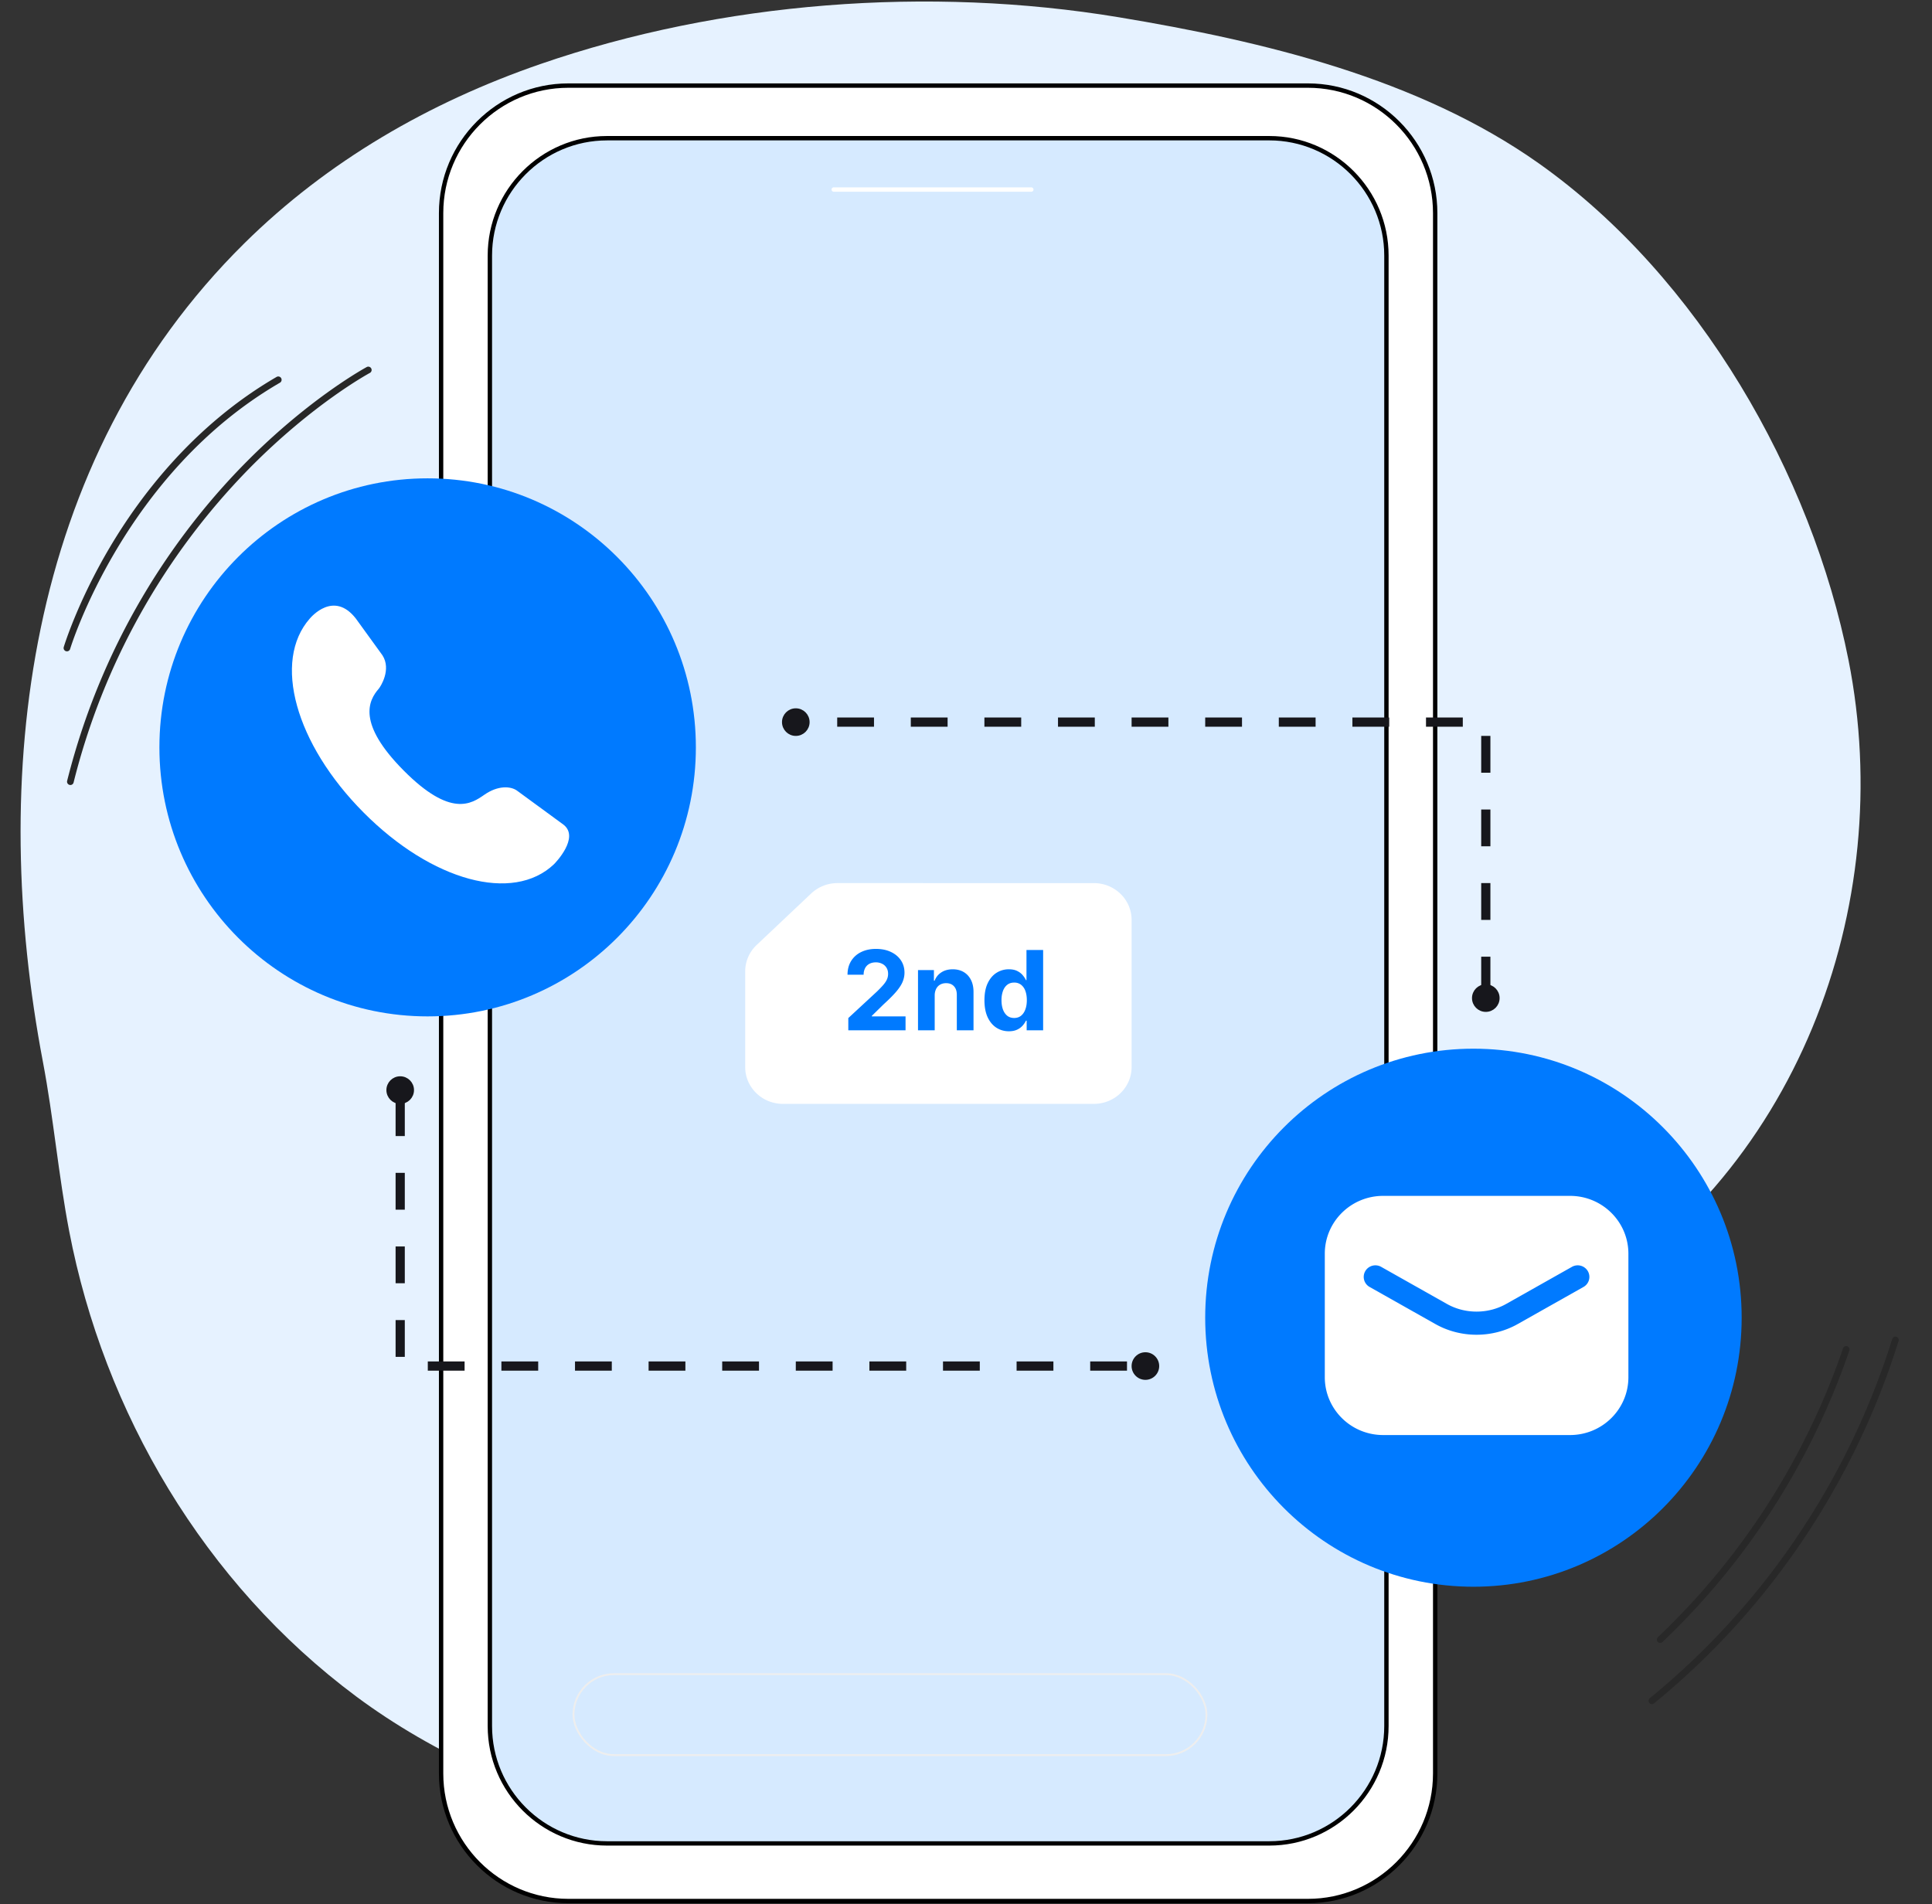 <svg width="210" height="207" fill="none" xmlns="http://www.w3.org/2000/svg"><rect width="100%" height="100%" fill="#333333" stroke="none"/><path d="M58.728 6.966c-12.096 4.178-23.117 10.54-32.16 19.474C2.58 50.146-1.186 84.651 4.665 115.433c1.16 6.106 1.686 12.312 2.858 18.416 3.771 19.627 14.62 38.231 31.203 50.572 16.623 12.37 42.881 19.414 63.59 13.774 6.361-1.732 11.871-5.925 13.826-12.133 4.242-13.482 9.226-23.203 22.878-30.168 10.086-5.147 21.351-8.022 31.196-13.578 25.154-14.197 36.006-43.854 30.71-70.557-4.003-20.175-16.22-41.643-33.65-53.989-13.043-9.238-29.93-13.286-45.694-15.898-20.59-3.41-43.164-1.706-62.853 5.094z" fill="#E6F2FF"/><path d="M7.651 85.335a.364.364 0 01-.353-.45c4.146-16.507 12.778-27.86 19.289-34.473C33.646 43.24 39.82 39.924 39.88 39.89a.363.363 0 01.34.64c-.06.032-6.152 3.309-13.139 10.41A74.532 74.532 0 007.999 85.063a.36.36 0 01-.35.273h.002zm-.266-14.548a.362.362 0 01-.456-.448c.016-.048 1.48-4.899 5.046-10.905 3.293-5.546 9.104-13.25 18.09-18.46a.364.364 0 01.496.131c.1.174.041.395-.132.497C13.486 51.428 7.681 70.356 7.623 70.546a.361.361 0 01-.24.242l.002-.001zm172.866 107.749a.363.363 0 01-.047-.565 77.666 77.666 0 0014.178-18.163 78.419 78.419 0 005.948-13.236.36.36 0 11.685.233 78.93 78.93 0 01-6.004 13.358 78.46 78.46 0 01-14.31 18.333.365.365 0 01-.452.039l.002.001zm-.898 6.649a.396.396 0 01-.078-.07.366.366 0 01.051-.511c7.863-6.425 14.398-14.188 19.425-23.069a82.17 82.17 0 006.926-15.981.364.364 0 01.453-.24c.19.061.298.263.239.454a82.91 82.91 0 01-6.987 16.123 82.223 82.223 0 01-19.596 23.275.362.362 0 01-.433.019z" fill="#282828"/><path d="M61.779 9.305h80.386c7.636 0 13.833 6.21 13.833 13.862v169.625c0 7.651-6.197 13.862-13.833 13.862H61.779c-7.636 0-13.833-6.211-13.833-13.862V23.167c0-7.652 6.197-13.862 13.833-13.862z" fill="#fff"/><path d="M142.165 206.891H61.779c-7.759 0-14.07-6.324-14.07-14.1V23.166c0-7.775 6.311-14.1 14.07-14.1h80.386c7.759 0 14.071 6.325 14.071 14.1v169.625c0 7.776-6.312 14.1-14.071 14.1zM61.779 9.542c-7.498 0-13.596 6.11-13.596 13.624v169.625c0 7.512 6.098 13.625 13.596 13.625h80.386c7.496 0 13.596-6.111 13.596-13.625V23.166c0-7.511-6.098-13.624-13.596-13.624H61.779z" fill="#000"/><path d="M137.963 15.023H65.979c-7.032 0-12.732 5.713-12.732 12.76v159.845c0 7.046 5.7 12.759 12.732 12.759h71.984c7.032 0 12.732-5.713 12.732-12.759V27.782c0-7.046-5.7-12.759-12.732-12.759z" fill="#D6EAFF"/><path d="M137.966 200.626H65.979c-7.151 0-12.97-5.83-12.97-12.996V27.782c0-7.167 5.819-12.997 12.97-12.997h71.987c7.151 0 12.969 5.83 12.969 12.997V187.63c0 7.166-5.818 12.996-12.969 12.996zM65.979 15.263c-6.89 0-12.495 5.616-12.495 12.521v159.848c0 6.903 5.605 12.521 12.495 12.521h71.987c6.89 0 12.495-5.616 12.495-12.521V27.782c0-6.903-5.605-12.521-12.495-12.521H65.979v.002z" fill="#000"/><rect x="62.336" y="181.991" width="68.8" height="8.8" rx="4.4" stroke="#EEE" stroke-width=".2"/><path d="M112.098 20.843H90.625a.238.238 0 010-.476h21.473a.238.238 0 010 .476z" fill="#fff"/><path fill-rule="evenodd" clip-rule="evenodd" d="M81 115.998c0 2.21 1.838 4 4.106 4h33.788c2.269 0 4.106-1.79 4.106-4v-16c0-2.21-1.837-4-4.106-4H91.032a4.164 4.164 0 00-2.858 1.128l-5.925 5.595A3.948 3.948 0 0081 105.594v10.404z" fill="#fff"/><path d="M92.207 111.998v-1.329l3.107-2.877c.264-.256.486-.486.665-.69.181-.205.32-.405.413-.601a1.49 1.49 0 00.14-.644c0-.255-.058-.475-.174-.66a1.14 1.14 0 00-.477-.43 1.487 1.487 0 00-.686-.154c-.267 0-.5.054-.7.162a1.116 1.116 0 00-.46.465 1.502 1.502 0 00-.161.72h-1.752c0-.571.13-1.067.388-1.488a2.59 2.59 0 011.087-.975c.466-.23 1.002-.346 1.61-.346.625 0 1.17.111 1.633.333.465.219.828.523 1.086.912.259.389.388.835.388 1.338 0 .329-.065.655-.196.976-.128.321-.357.677-.686 1.069-.33.39-.794.857-1.394 1.402l-1.274 1.249v.06h3.665v1.508h-6.222zm9.391-3.784v3.784h-1.815v-6.545h1.73v1.154h.077a1.83 1.83 0 01.729-.903c.34-.224.754-.337 1.24-.337.454 0 .85.1 1.189.299.338.199.6.483.788.852.187.366.281.804.281 1.312v4.168h-1.815v-3.844c.003-.4-.1-.713-.307-.937-.207-.227-.493-.341-.857-.341-.244 0-.46.052-.647.158-.185.105-.33.258-.435.46a1.6 1.6 0 00-.158.72zm8.062 3.891c-.497 0-.948-.128-1.351-.384-.401-.258-.719-.638-.955-1.138-.233-.503-.349-1.119-.349-1.849 0-.75.121-1.374.362-1.871.242-.5.563-.873.963-1.121a2.47 2.47 0 011.326-.375c.366 0 .671.063.916.188.247.122.446.275.596.46.154.182.27.361.35.537h.055v-3.281h1.811v8.727h-1.79v-1.048h-.076a2.335 2.335 0 01-.362.541 1.818 1.818 0 01-.601.439c-.245.116-.543.175-.895.175zm.575-1.445c.293 0 .54-.08.742-.239.204-.162.36-.387.468-.677.111-.29.167-.629.167-1.019 0-.389-.054-.727-.162-1.014a1.465 1.465 0 00-.469-.665 1.195 1.195 0 00-.746-.234c-.298 0-.55.081-.754.243-.205.162-.36.386-.465.673a2.894 2.894 0 00-.157.997c0 .381.052.718.157 1.01.108.29.263.517.465.682.204.162.456.243.754.243z" fill="#007AFF"/><g clip-path="url(#clip0_4657_1634)"><path d="M46.483 110.487c16.102 0 29.155-13.093 29.155-29.244 0-16.152-13.053-29.245-29.155-29.245S17.327 65.091 17.327 81.243c0 16.15 13.054 29.244 29.156 29.244z" fill="#007AFF"/><path d="M61.268 89.66l-5.088-3.726c-.681-.476-2.048-.577-3.537.462-1.401.976-3.654 2.51-8.755-2.626-5.102-5.132-3.844-7.619-2.713-8.91.17-.195 1.397-2.07.395-3.626l-2.896-4c-2.396-3.07-4.863-.15-5.007.013-4.048 4.616-1.588 13.593 5.848 21.073 7.437 7.48 16.25 9.852 20.693 5.632.157-.149 2.808-2.896 1.06-4.292z" fill="#fff"/></g><g clip-path="url(#clip1_4657_1634)"><path d="M160.155 172.487c16.102 0 29.156-13.093 29.156-29.244 0-16.152-13.054-29.245-29.156-29.245-16.102 0-29.155 13.093-29.155 29.245 0 16.151 13.053 29.244 29.155 29.244z" fill="#007AFF"/><path fill-rule="evenodd" clip-rule="evenodd" d="M144 136.286c0-3.473 2.84-6.288 6.344-6.288h20.312c3.504 0 6.344 2.815 6.344 6.288v13.424c0 3.473-2.84 6.288-6.344 6.288h-20.312c-3.504 0-6.344-2.815-6.344-6.288v-13.424zm28.118 3.614a1.252 1.252 0 00.475-1.715 1.274 1.274 0 00-1.73-.471l-7.149 4.032c-1.969 1.111-4.469 1.111-6.439 0l-7.149-4.032a1.274 1.274 0 00-1.73.471 1.252 1.252 0 00.475 1.715l7.149 4.032c2.748 1.55 6.202 1.55 8.95 0l7.148-4.032z" fill="#fff"/></g><path d="M43.5 119.498v29H124m37.5-40.5v-29.5H87" stroke="#17171C" stroke-dasharray="4 4"/><circle cx="161.5" cy="108.498" r="1.313" fill="#17171C" stroke="#17171C" stroke-width=".375"/><circle cx="124.5" cy="148.498" r="1.5" fill="#17171C"/><circle cx="43.5" cy="118.498" r="1.313" fill="#17171C" stroke="#17171C" stroke-width=".375"/><circle cx="86.5" cy="78.498" r="1.313" fill="#17171C" stroke="#17171C" stroke-width=".375"/><defs><clipPath id="clip0_4657_1634"><path fill="#fff" transform="translate(15.408 51.998)" d="M0 0h60.225v58.484H0z"/></clipPath><clipPath id="clip1_4657_1634"><path fill="#fff" transform="translate(129.408 113.998)" d="M0 0h60.225v58.484H0z"/></clipPath></defs></svg>